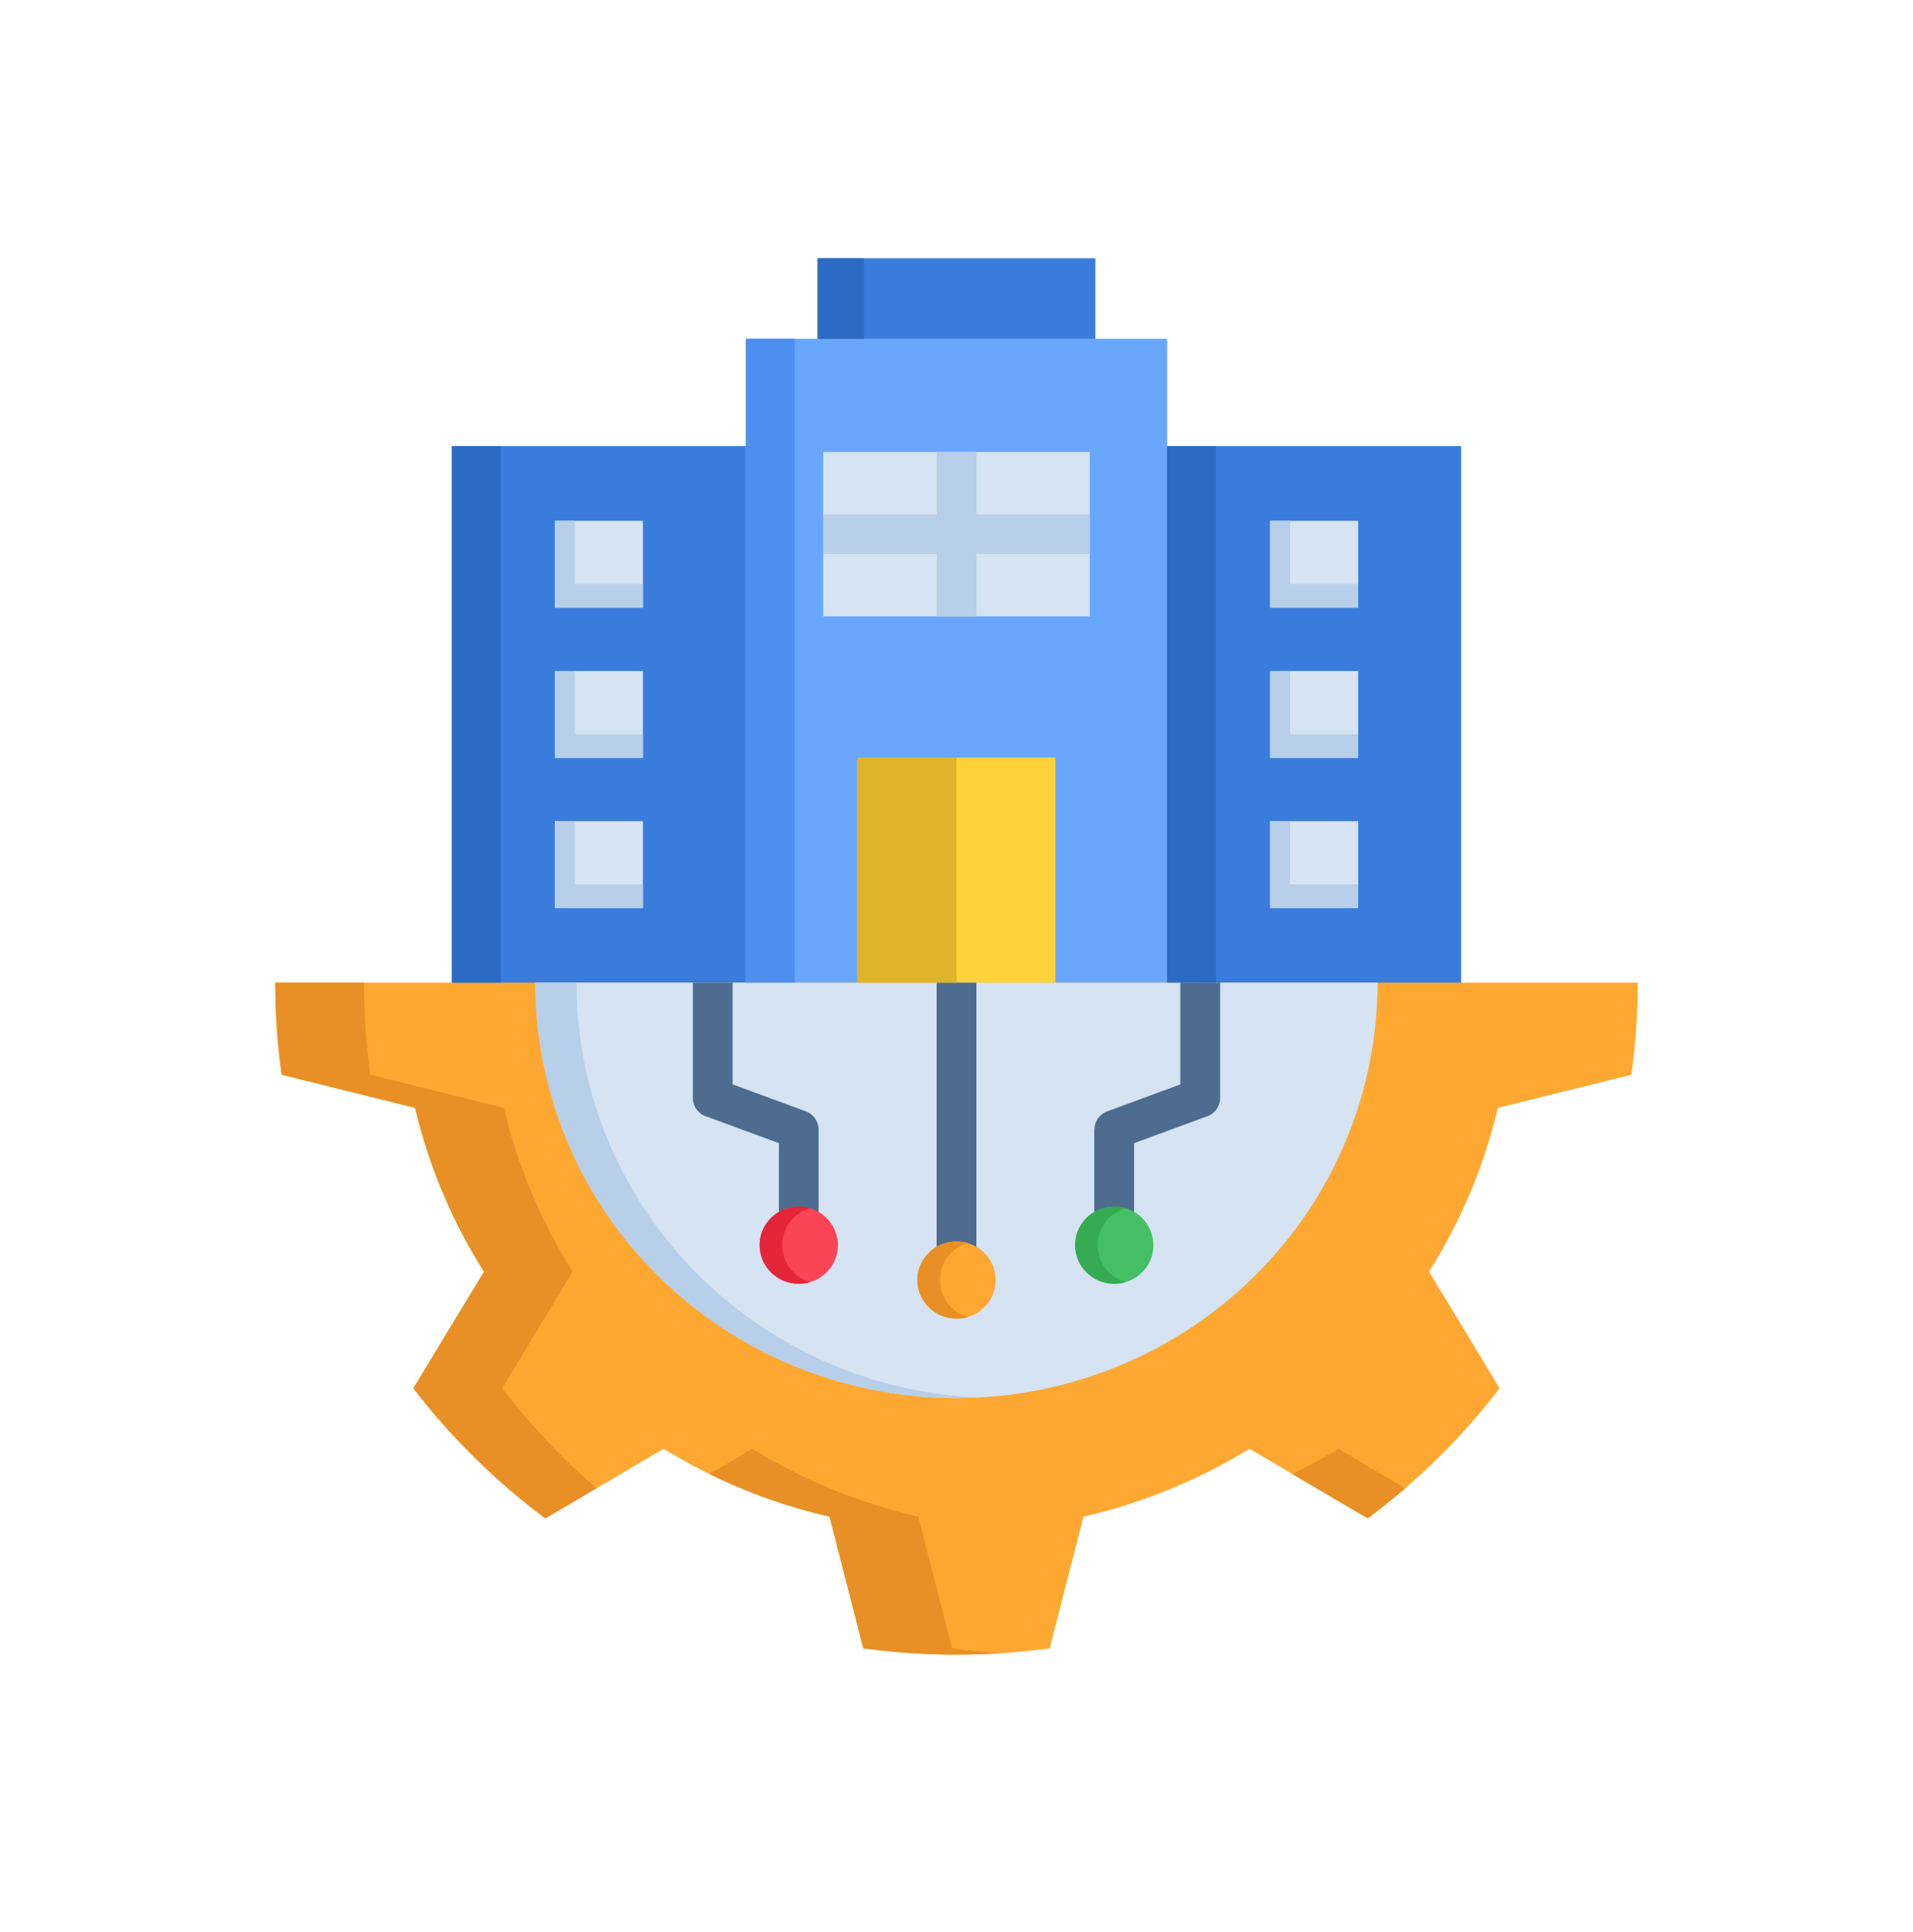 <svg width="100" height="101" viewBox="0 0 100 101" fill="none" xmlns="http://www.w3.org/2000/svg">
<g clip-path="url(#clip0_63_14265)">
<path d="M42.742 13.5H57.258V22.355H42.742V13.5Z" fill="#397CDB"/>
<path d="M57.625 23.323H76.378V53.856H57.625V23.323Z" fill="#397CDB"/>
<path d="M23.623 23.323H42.372V53.856H23.623V23.323Z" fill="#397CDB"/>
<path d="M38.99 17.709H61.012V53.856H38.99V17.709Z" fill="#69A7FF"/>
<path d="M44.828 39.603H55.169V53.856H44.828V39.603Z" fill="#FFD23B"/>
<path fill-rule="evenodd" clip-rule="evenodd" d="M78.298 57.916C77.583 60.946 76.368 63.839 74.701 66.48L76.365 69.226L78.391 72.576C76.419 75.144 74.099 77.433 71.495 79.378L68.1 77.379L65.316 75.738C62.638 77.382 59.705 78.582 56.634 79.29L55.842 82.386L54.874 86.172C51.64 86.608 48.361 86.608 45.127 86.172L44.159 82.386L43.366 79.29C40.295 78.582 37.363 77.382 34.685 75.738L31.901 77.379L28.506 79.378C25.902 77.433 23.582 75.144 21.61 72.576L23.636 69.226L25.3 66.484C23.633 63.841 22.417 60.947 21.698 57.916L18.56 57.134L14.723 56.183C14.501 54.588 14.39 52.981 14.391 51.371H85.61C85.611 52.981 85.499 54.588 85.278 56.183L81.44 57.134L78.298 57.916Z" fill="#FEA832"/>
<path fill-rule="evenodd" clip-rule="evenodd" d="M72.012 51.371C72.012 57.13 69.693 62.654 65.565 66.726C61.437 70.799 55.837 73.087 49.999 73.087C44.161 73.087 38.562 70.799 34.434 66.726C30.305 62.654 27.986 57.13 27.986 51.371H72.012Z" fill="#D5E3F2"/>
<path d="M43.033 23.631H56.967V32.224H43.033V23.631Z" fill="#D5E3F2"/>
<path d="M43.033 26.901H48.96V23.631H51.041V26.901H56.967V28.954H51.041V32.224H48.96V28.954H43.033V26.901Z" fill="#B7CFE8"/>
<path fill-rule="evenodd" clip-rule="evenodd" d="M29.002 27.225H33.61V31.771H29.002V27.225ZM29.002 42.928H33.61V47.469H29.002V42.928ZM29.002 35.078H33.61V39.62H29.002V35.078Z" fill="#D5E3F2"/>
<path fill-rule="evenodd" clip-rule="evenodd" d="M66.391 27.225H70.999V31.771H66.391V27.225ZM66.391 42.928H70.999V47.469H66.391V42.928ZM66.391 35.078H70.999V39.62H66.391V35.078Z" fill="#D5E3F2"/>
<path d="M63.782 51.371V57.396C63.782 57.622 63.706 57.841 63.568 58.02C63.43 58.2 63.236 58.329 63.016 58.389L59.283 59.761V65.096C59.283 65.368 59.174 65.629 58.979 65.822C58.783 66.014 58.519 66.123 58.243 66.123C57.967 66.123 57.702 66.014 57.507 65.822C57.312 65.629 57.202 65.368 57.202 65.096V59.051H57.206C57.208 58.842 57.273 58.639 57.395 58.469C57.516 58.298 57.687 58.168 57.885 58.095L61.7 56.691V51.373L63.782 51.371ZM36.217 51.371H38.298V56.689L42.114 58.094C42.312 58.166 42.483 58.296 42.604 58.467C42.725 58.638 42.791 58.841 42.792 59.049V65.094C42.792 65.229 42.766 65.362 42.714 65.486C42.661 65.611 42.585 65.723 42.488 65.819C42.392 65.914 42.278 65.989 42.152 66.041C42.026 66.092 41.891 66.118 41.754 66.118C41.618 66.118 41.483 66.092 41.357 66.041C41.231 65.989 41.116 65.914 41.02 65.819C40.924 65.723 40.847 65.611 40.795 65.486C40.743 65.362 40.716 65.229 40.716 65.094V59.761L36.984 58.389C36.764 58.329 36.569 58.2 36.431 58.02C36.293 57.841 36.218 57.622 36.218 57.396V51.371H36.217ZM48.959 51.371H51.04V66.92C51.04 67.192 50.93 67.454 50.735 67.646C50.54 67.838 50.275 67.947 49.999 67.947C49.723 67.947 49.459 67.838 49.264 67.646C49.068 67.454 48.959 67.192 48.959 66.92V51.371Z" fill="#4D6C8F"/>
<path fill-rule="evenodd" clip-rule="evenodd" d="M58.244 67.111C57.84 67.111 57.444 66.992 57.108 66.77C56.772 66.548 56.51 66.233 56.356 65.864C56.202 65.495 56.162 65.089 56.241 64.698C56.32 64.307 56.515 63.947 56.802 63.666C57.088 63.384 57.453 63.192 57.849 63.114C58.246 63.037 58.657 63.078 59.031 63.231C59.404 63.384 59.724 63.643 59.948 63.975C60.172 64.307 60.292 64.697 60.291 65.096C60.291 65.361 60.239 65.623 60.136 65.868C60.033 66.113 59.882 66.335 59.692 66.523C59.502 66.71 59.276 66.858 59.028 66.959C58.779 67.06 58.513 67.112 58.244 67.111H58.244Z" fill="#45BF64"/>
<path fill-rule="evenodd" clip-rule="evenodd" d="M41.756 67.111C42.161 67.111 42.556 66.992 42.892 66.77C43.228 66.548 43.49 66.233 43.644 65.864C43.799 65.495 43.839 65.089 43.76 64.698C43.68 64.307 43.485 63.947 43.199 63.666C42.912 63.384 42.548 63.192 42.151 63.114C41.754 63.037 41.343 63.078 40.969 63.231C40.596 63.384 40.277 63.643 40.052 63.975C39.828 64.307 39.709 64.697 39.709 65.096C39.709 65.361 39.762 65.623 39.865 65.868C39.968 66.113 40.118 66.335 40.309 66.523C40.499 66.71 40.724 66.858 40.973 66.959C41.221 67.06 41.488 67.112 41.756 67.111Z" fill="#FB4455"/>
<path fill-rule="evenodd" clip-rule="evenodd" d="M50 68.935C49.596 68.935 49.2 68.816 48.864 68.594C48.528 68.372 48.266 68.057 48.112 67.688C47.958 67.319 47.917 66.913 47.997 66.522C48.076 66.131 48.271 65.772 48.557 65.49C48.844 65.208 49.208 65.016 49.605 64.939C50.002 64.861 50.413 64.902 50.787 65.055C51.16 65.208 51.479 65.467 51.704 65.799C51.928 66.131 52.048 66.521 52.047 66.92C52.047 67.455 51.831 67.968 51.447 68.346C51.063 68.724 50.542 68.936 50 68.935Z" fill="#FEA832"/>
<path fill-rule="evenodd" clip-rule="evenodd" d="M41.539 23.323V17.709H38.99V23.323V51.371H41.539V23.323Z" fill="#4C8FED"/>
<path d="M42.742 13.5H45.164V17.709H42.742V13.5Z" fill="#2B6BC4"/>
<path d="M23.623 23.323H26.176V51.371H23.623V23.323Z" fill="#2B6BC4"/>
<path d="M61.01 23.323H63.562V51.371H61.01V23.323Z" fill="#2B6BC4"/>
<path fill-rule="evenodd" clip-rule="evenodd" d="M30.051 46.231V42.928H29.002V47.47H33.61V46.231L30.051 46.231ZM29.002 39.62H33.61V38.382H30.051V35.078H29.002V39.62ZM29.002 31.771H33.61V30.528H30.051V27.225H29.002V31.771Z" fill="#B7CFE8"/>
<path fill-rule="evenodd" clip-rule="evenodd" d="M67.439 46.231V42.928H66.391V47.47H70.999V46.231L67.439 46.231ZM66.391 39.62H70.999V38.382H67.439V35.078H66.391V39.62ZM66.391 31.771H70.999V30.528H67.439V27.225H66.391V31.771Z" fill="#B7CFE8"/>
<path d="M44.828 39.603H50.001V51.371H44.828V39.603Z" fill="#DEB42A"/>
<path fill-rule="evenodd" clip-rule="evenodd" d="M19.361 56.183C19.139 54.588 19.028 52.981 19.029 51.371H14.391C14.39 52.981 14.501 54.588 14.723 56.183L18.56 57.134L21.698 57.916C22.417 60.947 23.634 63.841 25.3 66.484L23.636 69.226L21.61 72.576C23.582 75.144 25.902 77.433 28.506 79.378L31.18 77.802C29.362 76.229 27.709 74.477 26.248 72.575L28.274 69.226L29.938 66.484C28.271 63.841 27.056 60.947 26.341 57.916L23.198 57.134L19.361 56.183Z" fill="#E89025"/>
<path fill-rule="evenodd" clip-rule="evenodd" d="M43.366 79.29L44.158 82.386L45.126 86.171C47.51 86.494 49.92 86.579 52.321 86.425C51.466 86.371 50.611 86.287 49.764 86.171L48.796 82.386L48.004 79.29C44.933 78.582 42 77.381 39.322 75.737L37.082 77.059C39.082 78.039 41.191 78.788 43.366 79.29Z" fill="#E89025"/>
<path fill-rule="evenodd" clip-rule="evenodd" d="M68.1 77.379L71.495 79.377C72.169 78.874 72.823 78.35 73.458 77.802L72.738 77.379L69.958 75.737C69.178 76.215 68.378 76.656 67.557 77.059L68.1 77.379Z" fill="#E89025"/>
<path fill-rule="evenodd" clip-rule="evenodd" d="M30.276 53.856C30.182 53.031 30.136 52.201 30.136 51.371H27.988C27.989 52.201 28.037 53.031 28.131 53.856C28.75 59.15 31.32 64.035 35.353 67.581C39.386 71.127 44.599 73.086 50.001 73.087C50.359 73.087 50.717 73.078 51.075 73.062C45.864 72.81 40.913 70.741 37.103 67.224C33.294 63.707 30.874 58.969 30.276 53.856V53.856Z" fill="#B7CFE8"/>
<path fill-rule="evenodd" clip-rule="evenodd" d="M41.025 65.823C40.923 65.564 40.876 65.286 40.888 65.008C40.9 64.73 40.97 64.457 41.094 64.207C41.218 63.957 41.393 63.735 41.608 63.554C41.823 63.374 42.073 63.24 42.344 63.16C42.038 63.07 41.715 63.051 41.401 63.106C41.087 63.161 40.79 63.287 40.534 63.475C40.278 63.664 40.071 63.908 39.928 64.19C39.785 64.471 39.711 64.781 39.711 65.096C39.711 65.361 39.764 65.624 39.867 65.868C39.97 66.113 40.121 66.335 40.311 66.523C40.501 66.71 40.727 66.858 40.975 66.959C41.223 67.06 41.489 67.112 41.758 67.112C41.956 67.112 42.154 67.084 42.344 67.028C42.046 66.939 41.772 66.784 41.544 66.576C41.316 66.367 41.138 66.11 41.025 65.823Z" fill="#E32639"/>
<path fill-rule="evenodd" clip-rule="evenodd" d="M48.96 65.179C48.573 65.404 48.272 65.748 48.103 66.158C47.934 66.568 47.907 67.022 48.026 67.449C48.144 67.876 48.401 68.253 48.758 68.522C49.115 68.79 49.551 68.935 50 68.935C50.2 68.935 50.398 68.907 50.59 68.852C50.291 68.764 50.017 68.61 49.789 68.401C49.56 68.192 49.383 67.934 49.272 67.647C49.178 67.416 49.131 67.169 49.133 66.92C49.133 66.486 49.274 66.063 49.537 65.714C49.799 65.365 50.169 65.109 50.59 64.984C50.398 64.928 50.2 64.9 50 64.9C49.635 64.901 49.276 64.997 48.96 65.179Z" fill="#E89025"/>
<path fill-rule="evenodd" clip-rule="evenodd" d="M56.201 65.096C56.201 65.361 56.254 65.623 56.356 65.868C56.459 66.112 56.61 66.335 56.799 66.522C56.989 66.709 57.214 66.857 57.462 66.959C57.71 67.06 57.976 67.112 58.244 67.112C58.444 67.112 58.642 67.084 58.834 67.028C58.536 66.939 58.262 66.784 58.034 66.576C57.806 66.367 57.628 66.11 57.515 65.823C57.413 65.564 57.366 65.286 57.378 65.008C57.39 64.73 57.46 64.457 57.584 64.207C57.708 63.957 57.883 63.735 58.098 63.554C58.313 63.374 58.563 63.24 58.834 63.16C58.528 63.069 58.205 63.05 57.891 63.105C57.576 63.159 57.279 63.286 57.023 63.474C56.767 63.662 56.559 63.907 56.417 64.189C56.274 64.471 56.2 64.781 56.201 65.096Z" fill="#35AB52"/>
</g>
<defs>
<clipPath id="clip0_63_14265">
<rect width="74" height="73" fill="white" transform="translate(13 13.5)"/>
</clipPath>
</defs>
</svg>
